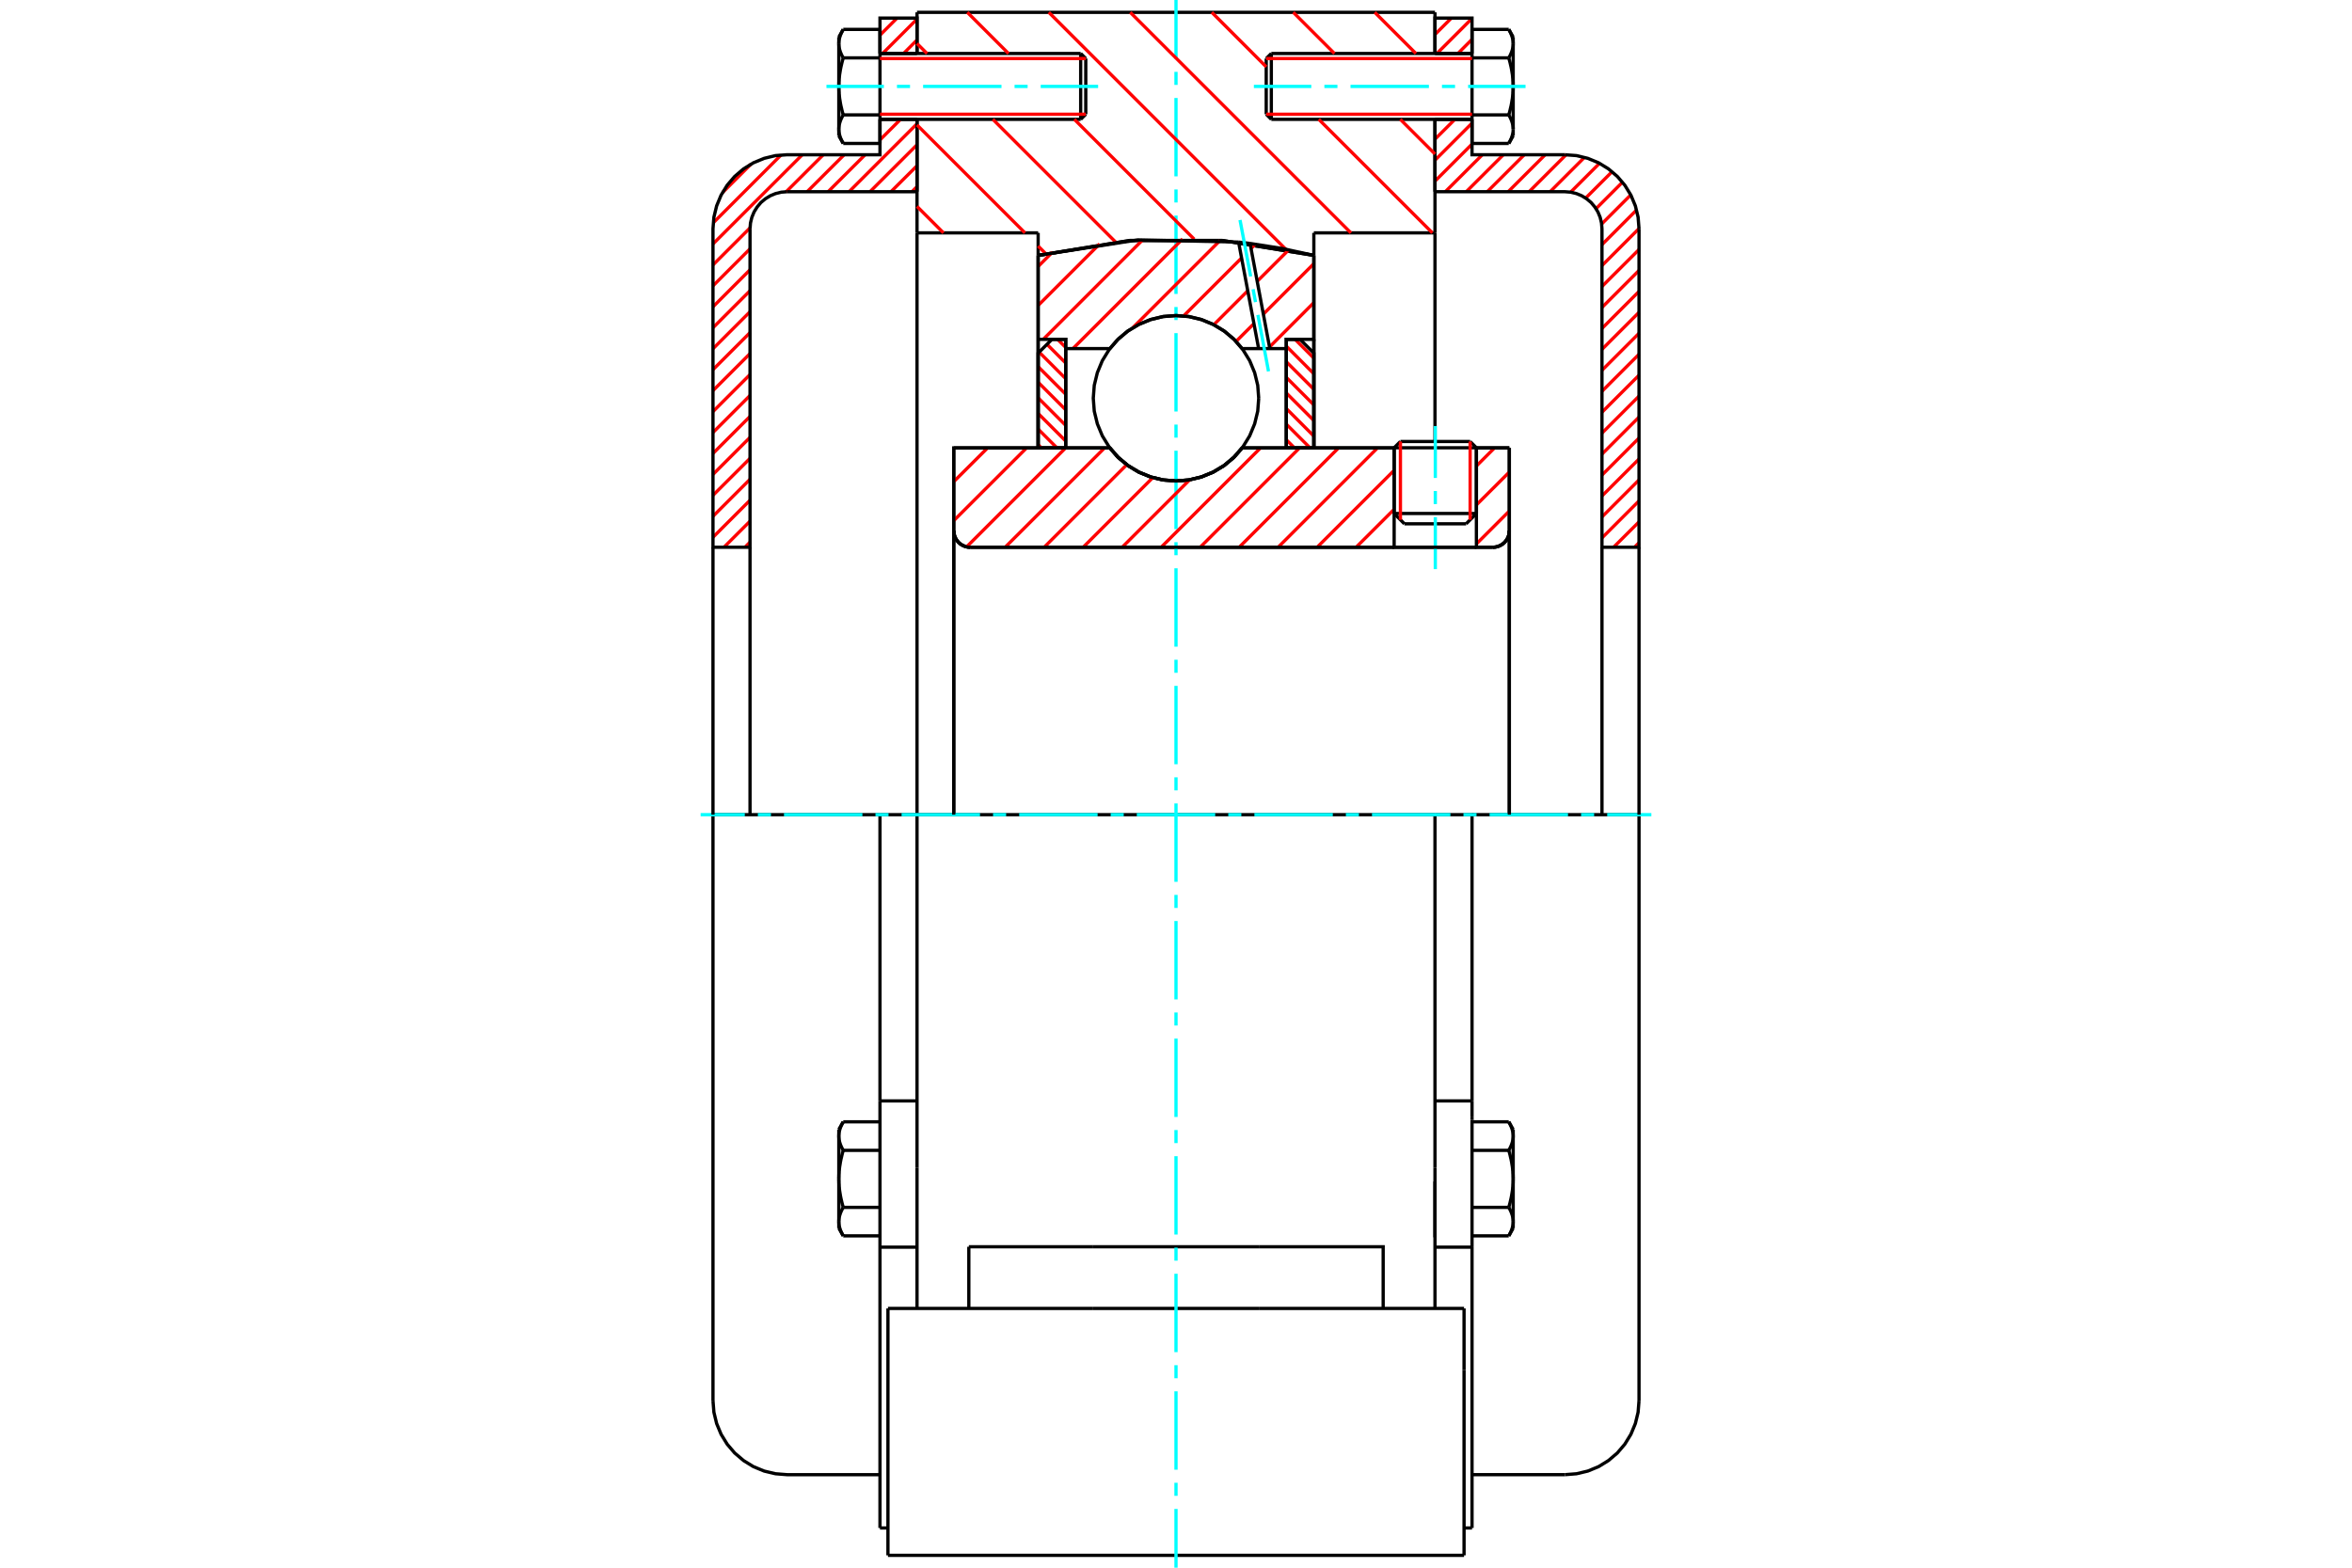 <?xml version="1.0" standalone="no"?>
<!DOCTYPE svg PUBLIC "-//W3C//DTD SVG 1.1//EN"
	"http://www.w3.org/Graphics/SVG/1.1/DTD/svg11.dtd">
<svg xmlns="http://www.w3.org/2000/svg" height="100%" width="100%" viewBox="0 0 36000 24000">
	<rect x="-1800" y="-1200" width="39600" height="26400" style="fill:#FFF"/>
	<g style="fill:none; fill-rule:evenodd" transform="matrix(1 0 0 1 0 0)">
		<g style="fill:none; stroke:#000; stroke-width:50; shape-rendering:geometricPrecision">
			<line x1="22598" y1="6855" x2="21339" y2="6855"/>
			<line x1="21435" y1="6759" x2="22502" y2="6759"/>
			<line x1="21339" y1="7861" x2="22598" y2="7861"/>
			<line x1="22441" y1="8019" x2="21496" y2="8019"/>
			<polyline points="22850,8378 22890,8375 22928,8366 22965,8350 22998,8330 23029,8304 23054,8274 23075,8240 23090,8204 23099,8165 23102,8126"/>
			<line x1="23102" y1="6857" x2="23102" y2="8126"/>
			<line x1="22598" y1="6857" x2="23102" y2="6857"/>
			<line x1="19013" y1="6857" x2="21339" y2="6857"/>
			<polyline points="16987,6857 17116,7004 17266,7129 17434,7229 17615,7303 17805,7348 18000,7363 18195,7348 18385,7303 18566,7229 18734,7129 18884,7004 19013,6857"/>
			<line x1="14598" y1="6857" x2="16987" y2="6857"/>
			<line x1="14598" y1="8126" x2="14598" y2="6857"/>
			<polyline points="14598,8126 14602,8165 14611,8204 14626,8240 14647,8274 14672,8304 14702,8330 14736,8350 14773,8366 14811,8375 14850,8378"/>
			<line x1="22850" y1="8378" x2="14850" y2="8378"/>
			<line x1="23102" y1="8126" x2="23102" y2="12472"/>
			<line x1="14598" y1="8126" x2="14598" y2="12472"/>
			<line x1="21435" y1="6759" x2="21339" y2="6855"/>
			<line x1="22598" y1="6855" x2="22502" y2="6759"/>
			<line x1="22441" y1="8019" x2="22598" y2="7861"/>
			<line x1="21339" y1="7861" x2="21496" y2="8019"/>
			<line x1="21339" y1="6855" x2="21339" y2="7861"/>
			<line x1="22598" y1="7861" x2="22598" y2="6855"/>
			<polyline points="22850,8378 22890,8375 22928,8366 22965,8350 22998,8330 23029,8304 23054,8274 23075,8240 23090,8204 23099,8165 23102,8126"/>
			<polyline points="14598,8126 14602,8165 14611,8204 14626,8240 14647,8274 14672,8304 14702,8330 14736,8350 14773,8366 14811,8375 14850,8378"/>
			<line x1="21964" y1="12472" x2="14036" y2="12472"/>
			<line x1="21964" y1="3565" x2="20110" y2="3565"/>
			<line x1="21964" y1="1827" x2="21964" y2="3565"/>
			<line x1="21964" y1="189" x2="21964" y2="819"/>
			<line x1="14036" y1="189" x2="21964" y2="189"/>
			<line x1="14036" y1="819" x2="14036" y2="189"/>
			<line x1="14036" y1="3565" x2="14036" y2="1827"/>
			<line x1="15890" y1="3565" x2="14036" y2="3565"/>
			<line x1="15890" y1="3910" x2="15890" y2="3565"/>
			<polyline points="20110,3910 18710,3682 17290,3682 15890,3910"/>
			<line x1="20110" y1="3565" x2="20110" y2="3910"/>
			<line x1="15890" y1="6857" x2="15890" y2="3910"/>
			<line x1="14036" y1="12472" x2="14036" y2="3565"/>
			<line x1="20110" y1="3910" x2="20110" y2="6857"/>
			<line x1="13591" y1="23811" x2="22409" y2="23811"/>
			<line x1="14829" y1="20031" x2="14829" y2="19087"/>
			<line x1="16731" y1="19087" x2="14829" y2="19087"/>
			<line x1="16731" y1="20031" x2="19269" y2="20031"/>
			<line x1="19269" y1="19087" x2="16731" y2="19087"/>
			<polyline points="21171,20031 21171,19087 19269,19087"/>
			<line x1="21964" y1="20031" x2="21964" y2="17875"/>
			<line x1="14036" y1="20031" x2="14036" y2="17875"/>
			<line x1="19269" y1="20031" x2="22409" y2="20031"/>
			<line x1="21964" y1="18088" x2="21964" y2="18943"/>
			<line x1="21964" y1="3565" x2="21964" y2="6759"/>
			<line x1="14036" y1="17875" x2="14036" y2="12472"/>
			<line x1="22409" y1="20976" x2="22409" y2="20031"/>
			<line x1="22409" y1="23811" x2="22409" y2="20976"/>
			<polyline points="13591,23811 13591,20976 13591,20031"/>
			<line x1="21964" y1="17875" x2="21964" y2="12472"/>
			<line x1="13591" y1="20031" x2="16731" y2="20031"/>
			<line x1="13469" y1="16854" x2="14036" y2="16854"/>
			<polyline points="13469,16854 13469,17095 13469,17142 13469,19093 13469,23392"/>
			<polyline points="12839,18702 12839,18708 12839,18714 12840,18720 12840,18726 12840,18732 12841,18738 12842,18744 12843,18750 12843,18756 12844,18762 12846,18768 12847,18774 12848,18780 12850,18786 12851,18792 12853,18798 12855,18804 12857,18810 12859,18816 12861,18822 12863,18829 12865,18835 12868,18841 12870,18847 12873,18854 12876,18860 12879,18867 12882,18873 12885,18880 12888,18886 12892,18893 12895,18900 12899,18906 12903,18913 12907,18920"/>
			<line x1="12839" y1="18803" x2="12839" y2="18702"/>
			<polyline points="12839,18047 12839,18059 12839,18071 12840,18083 12840,18095 12840,18107 12841,18119 12842,18131 12843,18143 12843,18155 12844,18167 12846,18179 12847,18191 12848,18203 12850,18215 12851,18227 12853,18239 12855,18251 12857,18264 12859,18276 12861,18288 12863,18301 12865,18313 12868,18326 12870,18338 12873,18351 12876,18364 12879,18377 12882,18390 12885,18403 12888,18416 12892,18429 12895,18443 12899,18456 12903,18470 12907,18484"/>
			<line x1="12839" y1="18702" x2="12839" y2="18047"/>
			<polyline points="12907,18484 12903,18491 12899,18497 12895,18504 12892,18511 12888,18518 12885,18524 12882,18531 12879,18537 12876,18544 12873,18550 12870,18556 12868,18563 12865,18569 12863,18575 12861,18581 12859,18588 12857,18594 12855,18600 12853,18606 12851,18612 12850,18618 12848,18624 12847,18630 12846,18636 12844,18642 12843,18648 12843,18654 12842,18660 12841,18666 12840,18672 12840,18678 12840,18684 12839,18690 12839,18696 12839,18702"/>
			<polyline points="12839,17393 12839,17399 12839,17405 12840,17411 12840,17417 12840,17423 12841,17428 12842,17434 12843,17440 12843,17446 12844,17452 12846,17458 12847,17464 12848,17470 12850,17476 12851,17483 12853,17489 12855,17495 12857,17501 12859,17507 12861,17513 12863,17519 12865,17526 12868,17532 12870,17538 12873,17544 12876,17551 12879,17557 12882,17564 12885,17570 12888,17577 12892,17584 12895,17590 12899,17597 12903,17604 12907,17611"/>
			<line x1="12839" y1="18047" x2="12839" y2="17393"/>
			<polyline points="12907,17611 12903,17625 12899,17638 12895,17652 12892,17665 12888,17679 12885,17692 12882,17705 12879,17718 12876,17731 12873,17743 12870,17756 12868,17769 12865,17781 12863,17794 12861,17806 12859,17819 12857,17831 12855,17843 12853,17855 12851,17867 12850,17880 12848,17892 12847,17904 12846,17916 12844,17928 12843,17940 12843,17952 12842,17964 12841,17975 12840,17987 12840,17999 12840,18011 12839,18023 12839,18035 12839,18047"/>
			<line x1="12839" y1="17393" x2="12839" y2="17291"/>
			<polyline points="12907,17174 12903,17181 12899,17188 12895,17195 12892,17202 12888,17208 12885,17215 12882,17221 12879,17228 12876,17234 12873,17241 12870,17247 12868,17253 12865,17260 12863,17266 12861,17272 12859,17278 12857,17284 12855,17291 12853,17297 12851,17303 12850,17309 12848,17315 12847,17321 12846,17327 12844,17333 12843,17339 12843,17345 12842,17351 12841,17357 12840,17363 12840,17369 12840,17375 12839,17381 12839,17387 12839,17393"/>
			<line x1="13469" y1="17611" x2="12907" y2="17611"/>
			<line x1="13469" y1="17174" x2="12907" y2="17174"/>
			<line x1="13469" y1="18484" x2="12907" y2="18484"/>
			<line x1="13469" y1="18920" x2="12907" y2="18920"/>
			<line x1="12047" y1="12472" x2="10913" y2="12472"/>
			<line x1="13469" y1="12472" x2="12047" y2="12472"/>
			<line x1="14036" y1="12472" x2="13469" y2="12472"/>
			<line x1="10913" y1="12472" x2="10913" y2="21443"/>
			<line x1="13469" y1="12472" x2="13469" y2="16854"/>
			<line x1="16619" y1="1749" x2="16619" y2="896"/>
			<line x1="16541" y1="1827" x2="16541" y2="819"/>
			<polyline points="12907,1759 12903,1766 12899,1773 12895,1780 12892,1786 12888,1793 12885,1800 12882,1806 12879,1813 12876,1819 12873,1826 12870,1832 12868,1838 12865,1845 12863,1851 12861,1857 12859,1863 12857,1869 12855,1875 12853,1882 12851,1888 12850,1894 12848,1900 12847,1906 12846,1912 12844,1918 12843,1924 12843,1930 12842,1936 12841,1942 12840,1948 12840,1954 12840,1959 12839,1965 12839,1971 12839,1977"/>
			<polyline points="12839,1323 12839,1335 12839,1347 12840,1359 12840,1371 12840,1383 12841,1395 12842,1407 12843,1418 12843,1430 12844,1442 12846,1454 12847,1466 12848,1478 12850,1491 12851,1503 12853,1515 12855,1527 12857,1539 12859,1551 12861,1564 12863,1576 12865,1589 12868,1601 12870,1614 12873,1627 12876,1639 12879,1652 12882,1665 12885,1678 12888,1692 12892,1705 12895,1718 12899,1732 12903,1745 12907,1759"/>
			<line x1="12839" y1="1977" x2="12839" y2="1323"/>
			<polyline points="12839,668 12839,674 12839,680 12840,686 12840,692 12840,698 12841,704 12842,710 12843,716 12843,722 12844,728 12846,734 12847,740 12848,746 12850,752 12851,758 12853,764 12855,770 12857,776 12859,783 12861,789 12863,795 12865,801 12868,807 12870,814 12873,820 12876,826 12879,833 12882,839 12885,846 12888,853 12892,859 12895,866 12899,873 12903,880 12907,886"/>
			<line x1="12839" y1="1323" x2="12839" y2="668"/>
			<polyline points="12907,886 12903,900 12899,914 12895,927 12892,941 12888,954 12885,967 12882,980 12879,993 12876,1006 12873,1019 12870,1032 12868,1044 12865,1057 12863,1069 12861,1082 12859,1094 12857,1106 12855,1119 12853,1131 12851,1143 12850,1155 12848,1167 12847,1179 12846,1191 12844,1203 12843,1215 12843,1227 12842,1239 12841,1251 12840,1263 12840,1275 12840,1287 12839,1299 12839,1311 12839,1323"/>
			<line x1="12839" y1="668" x2="12839" y2="567"/>
			<polyline points="12907,450 12903,457 12899,464 12895,470 12892,477 12888,484 12885,490 12882,497 12879,503 12876,510 12873,516 12870,523 12868,529 12865,535 12863,541 12861,548 12859,554 12857,560 12855,566 12853,572 12851,578 12850,584 12848,590 12847,596 12846,602 12844,608 12843,614 12843,620 12842,626 12841,632 12840,638 12840,644 12840,650 12839,656 12839,662 12839,668"/>
			<polyline points="12839,1977 12839,1983 12839,1989 12840,1995 12840,2001 12840,2007 12841,2013 12842,2019 12843,2025 12843,2031 12844,2037 12846,2043 12847,2049 12848,2055 12850,2061 12851,2067 12853,2073 12855,2080 12857,2086 12859,2092 12861,2098 12863,2104 12865,2110 12868,2117 12870,2123 12873,2129 12876,2136 12879,2142 12882,2149 12885,2155 12888,2162 12892,2168 12895,2175 12899,2182 12903,2189 12907,2196"/>
			<line x1="12839" y1="2079" x2="12839" y2="1977"/>
			<line x1="13469" y1="450" x2="12907" y2="450"/>
			<line x1="13469" y1="886" x2="12907" y2="886"/>
			<line x1="13469" y1="886" x2="13469" y2="450"/>
			<line x1="13469" y1="1759" x2="12907" y2="1759"/>
			<line x1="13469" y1="1759" x2="13469" y2="886"/>
			<line x1="13469" y1="2196" x2="12907" y2="2196"/>
			<line x1="13469" y1="2196" x2="13469" y2="1759"/>
			<line x1="13469" y1="19093" x2="14036" y2="19093"/>
			<line x1="13469" y1="23392" x2="13591" y2="23392"/>
			<line x1="12839" y1="18803" x2="12907" y2="18920"/>
			<line x1="12907" y1="17174" x2="12839" y2="17291"/>
			<polyline points="10913,21443 10927,21620 10969,21793 11037,21957 11130,22109 11245,22244 11381,22360 11532,22453 11697,22521 11870,22562 12047,22576 13469,22576"/>
			<line x1="16541" y1="1827" x2="16619" y2="1749"/>
			<line x1="16619" y1="896" x2="16541" y2="819"/>
			<line x1="13469" y1="1827" x2="16541" y2="1827"/>
			<line x1="16541" y1="819" x2="13469" y2="819"/>
			<line x1="12907" y1="450" x2="12839" y2="567"/>
			<line x1="12839" y1="2079" x2="12907" y2="2196"/>
			<line x1="21964" y1="16854" x2="22531" y2="16854"/>
			<line x1="22531" y1="17095" x2="22531" y2="16854"/>
			<line x1="22531" y1="17142" x2="22531" y2="17095"/>
			<line x1="22531" y1="19093" x2="22531" y2="17142"/>
			<polyline points="22531,16854 22531,12472 21964,12472"/>
			<line x1="22531" y1="23392" x2="22531" y2="19093"/>
			<polyline points="23161,17393 23161,17387 23161,17381 23160,17375 23160,17369 23160,17363 23159,17357 23158,17351 23157,17345 23157,17339 23156,17333 23154,17327 23153,17321 23152,17315 23150,17309 23149,17303 23147,17297 23145,17291 23143,17284 23141,17278 23139,17272 23137,17266 23135,17260 23132,17253 23130,17247 23127,17241 23124,17234 23121,17228 23118,17221 23115,17215 23112,17208 23108,17202 23105,17195 23101,17188 23097,17181 23093,17174"/>
			<line x1="23161" y1="17291" x2="23161" y2="17393"/>
			<polyline points="23161,18047 23161,18035 23161,18023 23160,18011 23160,17999 23160,17987 23159,17975 23158,17964 23157,17952 23157,17940 23156,17928 23154,17916 23153,17904 23152,17892 23150,17880 23149,17867 23147,17855 23145,17843 23143,17831 23141,17819 23139,17806 23137,17794 23135,17781 23132,17769 23130,17756 23127,17743 23124,17731 23121,17718 23118,17705 23115,17692 23112,17679 23108,17665 23105,17652 23101,17638 23097,17625 23093,17611"/>
			<line x1="23161" y1="17393" x2="23161" y2="18047"/>
			<polyline points="23093,17611 23097,17604 23101,17597 23105,17590 23108,17584 23112,17577 23115,17570 23118,17564 23121,17557 23124,17551 23127,17544 23130,17538 23132,17532 23135,17526 23137,17519 23139,17513 23141,17507 23143,17501 23145,17495 23147,17489 23149,17483 23150,17476 23152,17470 23153,17464 23154,17458 23156,17452 23157,17446 23157,17440 23158,17434 23159,17428 23160,17423 23160,17417 23160,17411 23161,17405 23161,17399 23161,17393"/>
			<polyline points="23161,18702 23161,18696 23161,18690 23160,18684 23160,18678 23160,18672 23159,18666 23158,18660 23157,18654 23157,18648 23156,18642 23154,18636 23153,18630 23152,18624 23150,18618 23149,18612 23147,18606 23145,18600 23143,18594 23141,18588 23139,18581 23137,18575 23135,18569 23132,18563 23130,18556 23127,18550 23124,18544 23121,18537 23118,18531 23115,18524 23112,18518 23108,18511 23105,18504 23101,18497 23097,18491 23093,18484"/>
			<line x1="23161" y1="18047" x2="23161" y2="18702"/>
			<polyline points="23093,18484 23097,18470 23101,18456 23105,18443 23108,18429 23112,18416 23115,18403 23118,18390 23121,18377 23124,18364 23127,18351 23130,18338 23132,18326 23135,18313 23137,18301 23139,18288 23141,18276 23143,18264 23145,18251 23147,18239 23149,18227 23150,18215 23152,18203 23153,18191 23154,18179 23156,18167 23157,18155 23157,18143 23158,18131 23159,18119 23160,18107 23160,18095 23160,18083 23161,18071 23161,18059 23161,18047"/>
			<line x1="23161" y1="18702" x2="23161" y2="18803"/>
			<polyline points="23093,18920 23097,18913 23101,18906 23105,18900 23108,18893 23112,18886 23115,18880 23118,18873 23121,18867 23124,18860 23127,18854 23130,18847 23132,18841 23135,18835 23137,18829 23139,18822 23141,18816 23143,18810 23145,18804 23147,18798 23149,18792 23150,18786 23152,18780 23153,18774 23154,18768 23156,18762 23157,18756 23157,18750 23158,18744 23159,18738 23160,18732 23160,18726 23160,18720 23161,18714 23161,18708 23161,18702"/>
			<line x1="22531" y1="18920" x2="23093" y2="18920"/>
			<line x1="22531" y1="18484" x2="23093" y2="18484"/>
			<line x1="22531" y1="17611" x2="23093" y2="17611"/>
			<line x1="22531" y1="17174" x2="23093" y2="17174"/>
			<polyline points="25087,12472 23953,12472 22531,12472"/>
			<line x1="25087" y1="21443" x2="25087" y2="12472"/>
			<line x1="19381" y1="896" x2="19381" y2="1749"/>
			<line x1="19459" y1="819" x2="19459" y2="1827"/>
			<polyline points="23161,668 23161,662 23161,656 23160,650 23160,644 23160,638 23159,632 23158,626 23157,620 23157,614 23156,608 23154,602 23153,596 23152,590 23150,584 23149,578 23147,572 23145,566 23143,560 23141,554 23139,548 23137,541 23135,535 23132,529 23130,523 23127,516 23124,510 23121,503 23118,497 23115,490 23112,484 23108,477 23105,470 23101,464 23097,457 23093,450"/>
			<line x1="23161" y1="567" x2="23161" y2="668"/>
			<polyline points="23093,2196 23097,2189 23101,2182 23105,2175 23108,2168 23112,2162 23115,2155 23118,2149 23121,2142 23124,2136 23127,2129 23130,2123 23132,2117 23135,2110 23137,2104 23139,2098 23141,2092 23143,2086 23145,2080 23147,2073 23149,2067 23150,2061 23152,2055 23153,2049 23154,2043 23156,2037 23157,2031 23157,2025 23158,2019 23159,2013 23160,2007 23160,2001 23160,1995 23161,1989 23161,1983 23161,1977 23161,2079"/>
			<polyline points="23161,1323 23161,1311 23161,1299 23160,1287 23160,1275 23160,1263 23159,1251 23158,1239 23157,1227 23157,1215 23156,1203 23154,1191 23153,1179 23152,1167 23150,1155 23149,1143 23147,1131 23145,1119 23143,1106 23141,1094 23139,1082 23137,1069 23135,1057 23132,1044 23130,1032 23127,1019 23124,1006 23121,993 23118,980 23115,967 23112,954 23108,941 23105,927 23101,914 23097,900 23093,886"/>
			<line x1="23161" y1="668" x2="23161" y2="1323"/>
			<polyline points="23093,886 23097,880 23101,873 23105,866 23108,859 23112,853 23115,846 23118,839 23121,833 23124,826 23127,820 23130,814 23132,807 23135,801 23137,795 23139,789 23141,783 23143,776 23145,770 23147,764 23149,758 23150,752 23152,746 23153,740 23154,734 23156,728 23157,722 23157,716 23158,710 23159,704 23160,698 23160,692 23160,686 23161,680 23161,674 23161,668"/>
			<polyline points="23161,1977 23161,1971 23161,1965 23160,1959 23160,1954 23160,1948 23159,1942 23158,1936 23157,1930 23157,1924 23156,1918 23154,1912 23153,1906 23152,1900 23150,1894 23149,1888 23147,1882 23145,1875 23143,1869 23141,1863 23139,1857 23137,1851 23135,1845 23132,1838 23130,1832 23127,1826 23124,1819 23121,1813 23118,1806 23115,1800 23112,1793 23108,1786 23105,1780 23101,1773 23097,1766 23093,1759"/>
			<line x1="23161" y1="1323" x2="23161" y2="1977"/>
			<polyline points="23093,1759 23097,1745 23101,1732 23105,1718 23108,1705 23112,1692 23115,1678 23118,1665 23121,1652 23124,1639 23127,1627 23130,1614 23132,1601 23135,1589 23137,1576 23139,1564 23141,1551 23143,1539 23145,1527 23147,1515 23149,1503 23150,1491 23152,1478 23153,1466 23154,1454 23156,1442 23157,1430 23157,1418 23158,1407 23159,1395 23160,1383 23160,1371 23160,1359 23161,1347 23161,1335 23161,1323"/>
			<line x1="22531" y1="886" x2="23093" y2="886"/>
			<polyline points="22531,886 22531,1759 23093,1759"/>
			<line x1="22531" y1="450" x2="23093" y2="450"/>
			<line x1="22531" y1="450" x2="22531" y2="886"/>
			<line x1="22531" y1="2196" x2="23093" y2="2196"/>
			<line x1="22531" y1="1759" x2="22531" y2="2196"/>
			<line x1="21964" y1="19093" x2="22531" y2="19093"/>
			<line x1="22409" y1="23392" x2="22531" y2="23392"/>
			<line x1="23161" y1="17291" x2="23093" y2="17174"/>
			<line x1="23093" y1="18920" x2="23161" y2="18803"/>
			<polyline points="23953,22576 24130,22562 24303,22521 24468,22453 24619,22360 24755,22244 24870,22109 24963,21957 25031,21793 25073,21620 25087,21443"/>
			<line x1="22531" y1="22576" x2="23953" y2="22576"/>
			<line x1="19459" y1="819" x2="19381" y2="896"/>
			<line x1="19381" y1="1749" x2="19459" y2="1827"/>
			<line x1="22531" y1="819" x2="19459" y2="819"/>
			<line x1="19459" y1="1827" x2="22531" y2="1827"/>
			<line x1="23161" y1="567" x2="23093" y2="450"/>
			<line x1="23093" y1="2196" x2="23161" y2="2079"/>
		</g>
		<g style="fill:none; stroke:#0FF; stroke-width:50; shape-rendering:geometricPrecision">
			<line x1="21969" y1="8713" x2="21969" y2="7917"/>
			<line x1="21969" y1="7717" x2="21969" y2="7517"/>
			<line x1="21969" y1="7317" x2="21969" y2="6522"/>
			<line x1="18000" y1="24000" x2="18000" y2="23100"/>
			<line x1="18000" y1="22900" x2="18000" y2="22700"/>
			<line x1="18000" y1="22500" x2="18000" y2="21300"/>
			<line x1="18000" y1="21100" x2="18000" y2="20900"/>
			<line x1="18000" y1="20700" x2="18000" y2="19500"/>
			<line x1="18000" y1="19300" x2="18000" y2="19100"/>
			<line x1="18000" y1="18900" x2="18000" y2="17700"/>
			<line x1="18000" y1="17500" x2="18000" y2="17300"/>
			<line x1="18000" y1="17100" x2="18000" y2="15900"/>
			<line x1="18000" y1="15700" x2="18000" y2="15500"/>
			<line x1="18000" y1="15300" x2="18000" y2="14100"/>
			<line x1="18000" y1="13900" x2="18000" y2="13700"/>
			<line x1="18000" y1="13500" x2="18000" y2="12300"/>
			<line x1="18000" y1="12100" x2="18000" y2="11900"/>
			<line x1="18000" y1="11700" x2="18000" y2="10500"/>
			<line x1="18000" y1="10300" x2="18000" y2="10100"/>
			<line x1="18000" y1="9900" x2="18000" y2="8700"/>
			<line x1="18000" y1="8500" x2="18000" y2="8300"/>
			<line x1="18000" y1="8100" x2="18000" y2="6900"/>
			<line x1="18000" y1="6700" x2="18000" y2="6500"/>
			<line x1="18000" y1="6300" x2="18000" y2="5100"/>
			<line x1="18000" y1="4900" x2="18000" y2="4700"/>
			<line x1="18000" y1="4500" x2="18000" y2="3300"/>
			<line x1="18000" y1="3100" x2="18000" y2="2900"/>
			<line x1="18000" y1="2700" x2="18000" y2="1500"/>
			<line x1="18000" y1="1300" x2="18000" y2="1100"/>
			<line x1="18000" y1="900" x2="18000" y2="0"/>
			<line x1="10724" y1="12472" x2="11400" y2="12472"/>
			<line x1="11600" y1="12472" x2="11800" y2="12472"/>
			<line x1="12000" y1="12472" x2="13200" y2="12472"/>
			<line x1="13400" y1="12472" x2="13600" y2="12472"/>
			<line x1="13800" y1="12472" x2="15000" y2="12472"/>
			<line x1="15200" y1="12472" x2="15400" y2="12472"/>
			<line x1="15600" y1="12472" x2="16800" y2="12472"/>
			<line x1="17000" y1="12472" x2="17200" y2="12472"/>
			<line x1="17400" y1="12472" x2="18600" y2="12472"/>
			<line x1="18800" y1="12472" x2="19000" y2="12472"/>
			<line x1="19200" y1="12472" x2="20400" y2="12472"/>
			<line x1="20600" y1="12472" x2="20800" y2="12472"/>
			<line x1="21000" y1="12472" x2="22200" y2="12472"/>
			<line x1="22400" y1="12472" x2="22600" y2="12472"/>
			<line x1="22800" y1="12472" x2="24000" y2="12472"/>
			<line x1="24200" y1="12472" x2="24400" y2="12472"/>
			<line x1="24600" y1="12472" x2="25276" y2="12472"/>
			<line x1="12650" y1="1323" x2="13529" y2="1323"/>
			<line x1="13729" y1="1323" x2="13929" y2="1323"/>
			<line x1="14129" y1="1323" x2="15329" y2="1323"/>
			<line x1="15529" y1="1323" x2="15729" y2="1323"/>
			<line x1="15929" y1="1323" x2="16808" y2="1323"/>
			<line x1="19192" y1="1323" x2="20071" y2="1323"/>
			<line x1="20271" y1="1323" x2="20471" y2="1323"/>
			<line x1="20671" y1="1323" x2="21871" y2="1323"/>
			<line x1="22071" y1="1323" x2="22271" y2="1323"/>
			<line x1="22471" y1="1323" x2="23350" y2="1323"/>
		</g>
		<g style="fill:none; stroke:#F00; stroke-width:50; shape-rendering:geometricPrecision">
			<line x1="25087" y1="8309" x2="25018" y2="8378"/>
			<line x1="25087" y1="7989" x2="24697" y2="8378"/>
			<line x1="25087" y1="7668" x2="24520" y2="8235"/>
			<line x1="25087" y1="7347" x2="24520" y2="7914"/>
			<line x1="25087" y1="7027" x2="24520" y2="7593"/>
			<line x1="25087" y1="6706" x2="24520" y2="7273"/>
			<line x1="25087" y1="6385" x2="24520" y2="6952"/>
			<line x1="25087" y1="6064" x2="24520" y2="6631"/>
			<line x1="25087" y1="5744" x2="24520" y2="6311"/>
			<line x1="25087" y1="5423" x2="24520" y2="5990"/>
			<line x1="25087" y1="5102" x2="24520" y2="5669"/>
			<line x1="25087" y1="4782" x2="24520" y2="5349"/>
			<line x1="25087" y1="4461" x2="24520" y2="5028"/>
			<line x1="25087" y1="4140" x2="24520" y2="4707"/>
			<line x1="25087" y1="3820" x2="24520" y2="4386"/>
			<line x1="25087" y1="3499" x2="24520" y2="4066"/>
			<line x1="25049" y1="3215" x2="24520" y2="3745"/>
			<line x1="24960" y1="2984" x2="24515" y2="3429"/>
			<line x1="24834" y1="2789" x2="24429" y2="3195"/>
			<line x1="24675" y1="2628" x2="24270" y2="3033"/>
			<line x1="24482" y1="2500" x2="24040" y2="2942"/>
			<line x1="24252" y1="2409" x2="23726" y2="2935"/>
			<line x1="23971" y1="2369" x2="23405" y2="2935"/>
			<line x1="23651" y1="2369" x2="23084" y2="2935"/>
			<line x1="23331" y1="2369" x2="22764" y2="2935"/>
			<line x1="23010" y1="2369" x2="22443" y2="2935"/>
			<line x1="22689" y1="2369" x2="22122" y2="2935"/>
			<line x1="22531" y1="2206" x2="21964" y2="2773"/>
			<line x1="22531" y1="1885" x2="21964" y2="2452"/>
			<line x1="22269" y1="1827" x2="21964" y2="2131"/>
			<line x1="22531" y1="602" x2="22315" y2="819"/>
			<line x1="22531" y1="282" x2="21994" y2="819"/>
			<line x1="22215" y1="277" x2="21964" y2="528"/>
		</g>
		<g style="fill:none; stroke:#000; stroke-width:50; shape-rendering:geometricPrecision">
			<line x1="21964" y1="2935" x2="21964" y2="1827"/>
			<line x1="21964" y1="819" x2="22531" y2="819"/>
			<line x1="22531" y1="1827" x2="21964" y2="1827"/>
			<polyline points="21964,819 21964,277 22531,277 22531,819"/>
			<polyline points="22531,1827 22531,2369 23953,2369"/>
			<polyline points="25087,3502 25073,3325 25031,3152 24963,2988 24870,2836 24755,2701 24619,2585 24468,2492 24303,2424 24130,2382 23953,2369"/>
			<polyline points="25087,3502 25087,8378 24520,8378 24520,3502 24513,3414 24492,3327 24458,3245 24411,3169 24354,3101 24286,3044 24210,2997 24128,2963 24041,2942 23953,2935 21964,2935"/>
			<line x1="25087" y1="12472" x2="25087" y2="8378"/>
			<line x1="24520" y1="8378" x2="24520" y2="12472"/>
		</g>
		<g style="fill:none; stroke:#F00; stroke-width:50; shape-rendering:geometricPrecision">
			<line x1="11480" y1="8299" x2="11402" y2="8378"/>
			<line x1="11480" y1="7979" x2="11081" y2="8378"/>
			<line x1="11480" y1="7658" x2="10913" y2="8225"/>
			<line x1="11480" y1="7337" x2="10913" y2="7904"/>
			<line x1="11480" y1="7017" x2="10913" y2="7583"/>
			<line x1="11480" y1="6696" x2="10913" y2="7263"/>
			<line x1="11480" y1="6375" x2="10913" y2="6942"/>
			<line x1="11480" y1="6054" x2="10913" y2="6621"/>
			<line x1="11480" y1="5734" x2="10913" y2="6301"/>
			<line x1="14036" y1="2857" x2="13958" y2="2935"/>
			<line x1="11480" y1="5413" x2="10913" y2="5980"/>
			<line x1="14036" y1="2537" x2="13637" y2="2935"/>
			<line x1="11480" y1="5092" x2="10913" y2="5659"/>
			<line x1="14036" y1="2216" x2="13316" y2="2935"/>
			<line x1="11480" y1="4772" x2="10913" y2="5339"/>
			<line x1="14036" y1="1895" x2="12996" y2="2935"/>
			<line x1="11480" y1="4451" x2="10913" y2="5018"/>
			<line x1="13784" y1="1827" x2="13469" y2="2142"/>
			<line x1="13242" y1="2369" x2="12675" y2="2935"/>
			<line x1="11480" y1="4130" x2="10913" y2="4697"/>
			<line x1="12921" y1="2369" x2="12354" y2="2935"/>
			<line x1="11480" y1="3809" x2="10913" y2="4376"/>
			<line x1="12601" y1="2369" x2="12033" y2="2936"/>
			<line x1="11481" y1="3488" x2="10913" y2="4056"/>
			<line x1="14036" y1="612" x2="13830" y2="819"/>
			<line x1="12280" y1="2369" x2="10913" y2="3735"/>
			<line x1="14036" y1="292" x2="13509" y2="819"/>
			<line x1="11955" y1="2373" x2="10918" y2="3410"/>
			<line x1="13730" y1="277" x2="13469" y2="538"/>
			<line x1="11494" y1="2513" x2="11058" y2="2949"/>
		</g>
		<g style="fill:none; stroke:#000; stroke-width:50; shape-rendering:geometricPrecision">
			<line x1="14036" y1="2935" x2="14036" y2="1827"/>
			<line x1="14036" y1="819" x2="13469" y2="819"/>
			<line x1="13469" y1="1827" x2="14036" y2="1827"/>
			<polyline points="14036,819 14036,277 13469,277 13469,819"/>
			<polyline points="13469,1827 13469,2369 12047,2369 11870,2382 11697,2424 11532,2492 11381,2585 11245,2701 11130,2836 11037,2988 10969,3152 10927,3325 10913,3502 10913,8378 11480,8378 11480,3502"/>
			<polyline points="12047,2935 11959,2942 11872,2963 11790,2997 11714,3044 11646,3101 11589,3169 11542,3245 11508,3327 11487,3414 11480,3502"/>
			<line x1="12047" y1="2935" x2="14036" y2="2935"/>
			<line x1="10913" y1="12472" x2="10913" y2="8378"/>
			<line x1="11480" y1="8378" x2="11480" y2="12472"/>
		</g>
		<g style="fill:none; stroke:#F00; stroke-width:50; shape-rendering:geometricPrecision">
			<line x1="21042" y1="189" x2="21672" y2="819"/>
			<line x1="19795" y1="189" x2="20425" y2="819"/>
			<line x1="21433" y1="1827" x2="21964" y2="2358"/>
			<line x1="18548" y1="189" x2="19381" y2="1023"/>
			<line x1="20185" y1="1827" x2="21924" y2="3565"/>
			<line x1="17300" y1="189" x2="20677" y2="3565"/>
			<line x1="16053" y1="189" x2="19683" y2="3819"/>
			<line x1="14806" y1="189" x2="15436" y2="819"/>
			<line x1="16444" y1="1827" x2="18279" y2="3662"/>
			<line x1="14036" y1="666" x2="14189" y2="819"/>
			<line x1="15197" y1="1827" x2="17076" y2="3706"/>
			<line x1="14036" y1="1913" x2="15688" y2="3565"/>
			<line x1="15890" y1="3767" x2="16006" y2="3884"/>
			<line x1="14036" y1="3160" x2="14441" y2="3565"/>
		</g>
		<g style="fill:none; stroke:#000; stroke-width:50; shape-rendering:geometricPrecision">
			<polyline points="20110,3910 18710,3682 17290,3682 15890,3910"/>
		</g>
		<g style="fill:none; stroke:#F00; stroke-width:50; shape-rendering:geometricPrecision">
			<line x1="22502" y1="6759" x2="22502" y2="7958"/>
			<line x1="21435" y1="7958" x2="21435" y2="6759"/>
			<line x1="15890" y1="6807" x2="15939" y2="6857"/>
			<line x1="15890" y1="6569" x2="16178" y2="6857"/>
			<line x1="15890" y1="6330" x2="16312" y2="6752"/>
			<line x1="15890" y1="6091" x2="16312" y2="6513"/>
			<line x1="15890" y1="5852" x2="16312" y2="6274"/>
			<line x1="15890" y1="5614" x2="16312" y2="6036"/>
			<line x1="15905" y1="5390" x2="16312" y2="5797"/>
			<line x1="16025" y1="5271" x2="16312" y2="5558"/>
			<line x1="16187" y1="5195" x2="16312" y2="5319"/>
		</g>
		<g style="fill:none; stroke:#000; stroke-width:50; shape-rendering:geometricPrecision">
			<polyline points="16312,6857 16312,5195 16101,5195 15890,5406 15890,6857 16312,6857"/>
		</g>
		<g style="fill:none; stroke:#F00; stroke-width:50; shape-rendering:geometricPrecision">
			<line x1="19822" y1="5195" x2="20110" y2="5483"/>
			<line x1="19688" y1="5299" x2="20110" y2="5722"/>
			<line x1="19688" y1="5538" x2="20110" y2="5960"/>
			<line x1="19688" y1="5777" x2="20110" y2="6199"/>
			<line x1="19688" y1="6016" x2="20110" y2="6438"/>
			<line x1="19688" y1="6254" x2="20110" y2="6677"/>
			<line x1="19688" y1="6493" x2="20052" y2="6857"/>
			<line x1="19688" y1="6732" x2="19813" y2="6857"/>
		</g>
		<g style="fill:none; stroke:#000; stroke-width:50; shape-rendering:geometricPrecision">
			<polyline points="19688,6857 19688,5195 19899,5195 20110,5406 20110,6857 19688,6857"/>
			<polyline points="19266,6097 19251,5899 19204,5706 19128,5522 19024,5353 18895,5202 18744,5073 18575,4969 18391,4893 18198,4846 18000,4831 17802,4846 17609,4893 17425,4969 17256,5073 17105,5202 16976,5353 16872,5522 16796,5706 16749,5899 16734,6097 16749,6295 16796,6488 16872,6672 16976,6841 17105,6992 17256,7121 17425,7225 17609,7301 17802,7348 18000,7363 18198,7348 18391,7301 18575,7225 18744,7121 18895,6992 19024,6841 19128,6672 19204,6488 19251,6295 19266,6097"/>
		</g>
		<g style="fill:none; stroke:#F00; stroke-width:50; shape-rendering:geometricPrecision">
			<line x1="20110" y1="4633" x2="19432" y2="5312"/>
			<line x1="20110" y1="4036" x2="19337" y2="4809"/>
			<line x1="19193" y1="4954" x2="18919" y2="5227"/>
			<line x1="19723" y1="3827" x2="19243" y2="4307"/>
			<line x1="19098" y1="4452" x2="18579" y2="4971"/>
			<line x1="19214" y1="3739" x2="19148" y2="3805"/>
			<line x1="19004" y1="3949" x2="18116" y2="4837"/>
			<line x1="18672" y1="3684" x2="17337" y2="5019"/>
			<line x1="18101" y1="3658" x2="16422" y2="5337"/>
			<line x1="17490" y1="3672" x2="15968" y2="5195"/>
			<line x1="16832" y1="3734" x2="15890" y2="4676"/>
			<line x1="16109" y1="3860" x2="15890" y2="4079"/>
		</g>
		<g style="fill:none; stroke:#000; stroke-width:50; shape-rendering:geometricPrecision">
			<polyline points="15890,6857 15890,5195 15890,3910"/>
			<polyline points="18958,3706 17415,3673 15890,3910"/>
			<polyline points="19134,3727 19046,3716 18958,3706"/>
			<polyline points="20110,3910 19625,3804 19134,3727"/>
			<polyline points="20110,3910 20110,5195 19688,5195 19688,5337 19688,6857"/>
			<polyline points="19688,5337 19436,5337 19265,5337 19013,5337 18884,5190 18734,5065 18566,4965 18385,4891 18195,4846 18000,4831 17805,4846 17615,4891 17434,4965 17266,5065 17116,5190 16987,5337 16312,5337 16312,6857"/>
			<polyline points="16312,5337 16312,5195 15890,5195"/>
			<line x1="20110" y1="5195" x2="20110" y2="6857"/>
		</g>
		<g style="fill:none; stroke:#0FF; stroke-width:50; shape-rendering:geometricPrecision">
			<line x1="19416" y1="5685" x2="19254" y2="4821"/>
			<line x1="19217" y1="4625" x2="19180" y2="4428"/>
			<line x1="19143" y1="4232" x2="18980" y2="3368"/>
		</g>
		<g style="fill:none; stroke:#000; stroke-width:50; shape-rendering:geometricPrecision">
			<line x1="19265" y1="5337" x2="18958" y2="3706"/>
			<line x1="19436" y1="5337" x2="19134" y2="3727"/>
		</g>
		<g style="fill:none; stroke:#F00; stroke-width:50; shape-rendering:geometricPrecision">
			<line x1="23102" y1="7823" x2="22598" y2="8327"/>
			<line x1="23102" y1="7227" x2="22598" y2="7730"/>
			<line x1="22875" y1="6857" x2="22598" y2="7134"/>
			<line x1="21339" y1="7797" x2="20757" y2="8378"/>
			<line x1="21339" y1="7200" x2="20160" y2="8378"/>
			<line x1="21085" y1="6857" x2="19563" y2="8378"/>
			<line x1="20488" y1="6857" x2="18967" y2="8378"/>
			<line x1="19891" y1="6857" x2="18370" y2="8378"/>
			<line x1="19294" y1="6857" x2="17773" y2="8378"/>
			<line x1="18209" y1="7345" x2="17176" y2="8378"/>
			<line x1="17645" y1="7312" x2="16579" y2="8378"/>
			<line x1="17246" y1="7114" x2="15982" y2="8378"/>
			<line x1="16907" y1="6857" x2="15385" y2="8378"/>
			<line x1="16310" y1="6857" x2="14795" y2="8372"/>
			<line x1="15713" y1="6857" x2="14598" y2="7971"/>
			<line x1="15116" y1="6857" x2="14598" y2="7374"/>
		</g>
		<g style="fill:none; stroke:#000; stroke-width:50; shape-rendering:geometricPrecision">
			<line x1="23102" y1="12472" x2="23102" y2="6857"/>
			<polyline points="22850,8378 22890,8375 22928,8366 22965,8350 22998,8330 23029,8304 23054,8274 23075,8240 23090,8204 23099,8165 23102,8126"/>
			<polyline points="22850,8378 22598,8378 22598,6857"/>
			<polyline points="22598,8378 21339,8378 21339,6857"/>
			<line x1="21339" y1="8378" x2="14850" y2="8378"/>
			<polyline points="14598,8126 14602,8165 14611,8204 14626,8240 14647,8274 14672,8304 14702,8330 14736,8350 14773,8366 14811,8375 14850,8378"/>
			<polyline points="14598,8126 14598,6857 15020,6857 16987,6857 17116,7004 17266,7129 17434,7229 17615,7303 17805,7348 18000,7363 18195,7348 18385,7303 18566,7229 18734,7129 18884,7004 19013,6857 21339,6857"/>
			<line x1="22598" y1="6857" x2="23102" y2="6857"/>
			<line x1="14598" y1="12472" x2="14598" y2="8126"/>
		</g>
		<g style="fill:none; stroke:#F00; stroke-width:50; shape-rendering:geometricPrecision">
			<line x1="22531" y1="896" x2="19381" y2="896"/>
			<line x1="19381" y1="1749" x2="22531" y2="1749"/>
		</g>
		<g style="fill:none; stroke:#F00; stroke-width:50; shape-rendering:geometricPrecision">
			<line x1="13469" y1="896" x2="16619" y2="896"/>
			<line x1="16619" y1="1749" x2="13469" y2="1749"/>
		</g>
	</g>
</svg>
